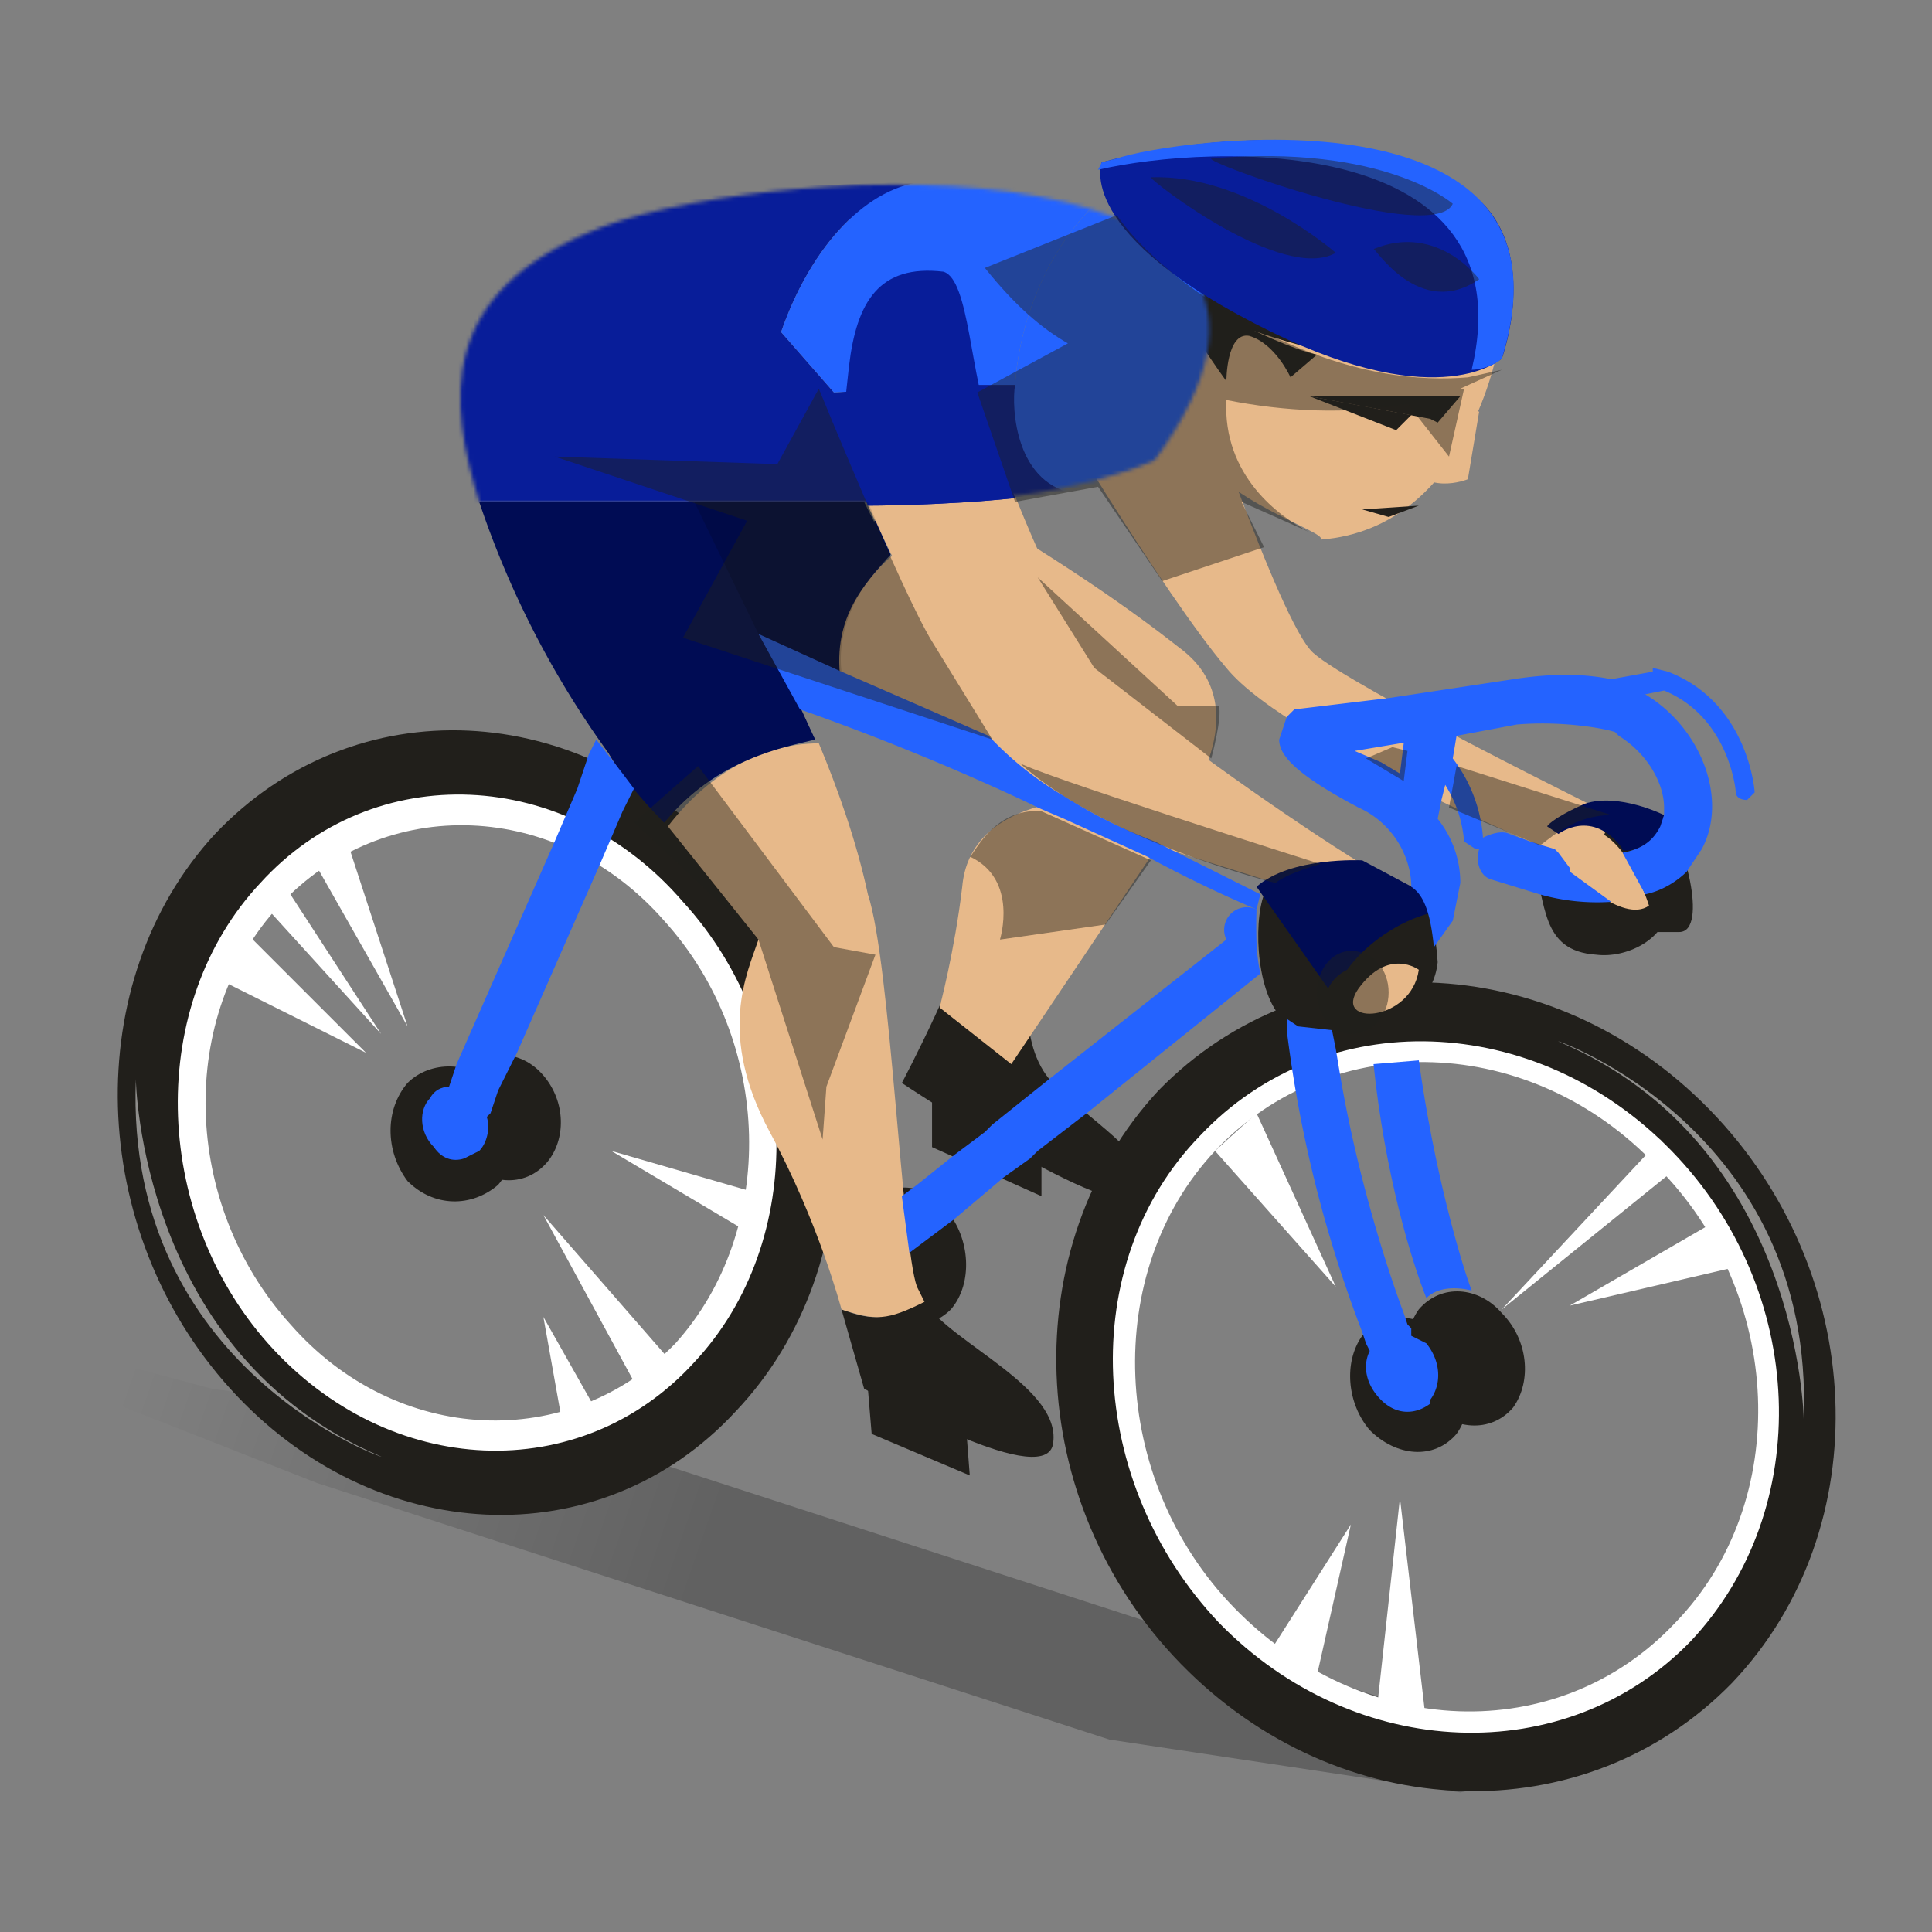 <svg xmlns="http://www.w3.org/2000/svg" xmlns:xlink="http://www.w3.org/1999/xlink" fill="none" viewBox="0 0 512 512" width="512" height="512"><rect x="0" y="0" width="512" height="512" fill="#808080" stroke="none"/><defs><linearGradient id="cycling_paint0_linear" x1="35.5" x2="189.53" y1="360" y2="413.4" gradientUnits="userSpaceOnUse"><stop stop-opacity="0"/><stop offset="1" stop-opacity="0.35"/></linearGradient></defs><g id="cycling_background"><path id="cycling_dropshadow" fill="url(#cycling_paint0_linear)" d="M0 353v7l84 33 210 68 93 14 35-7-262-85-104-15-56-15z" opacity="0.7"/><path id="cycling_Vector" fill="#211F1B" d="M445 247h-9c-16-3-45-22-18-31 7-2 17-3 23 1 5 4 12 30 4 30z"/><path id="cycling_Vector_2" fill="white" d="M67 362c-35-39-36-99-3-134s88-33 122 5c35 39 36 99 3 134s-88 33-122-5zm10-11c28 32 74 34 102 5 27-30 26-80-3-112-28-32-74-34-102-4-27 29-26 79 3 111z"/><path id="cycling_Vector_3" fill="white" d="M318 436c-40-40-42-104-6-142s98-36 137 5c39 40 41 104 5 142s-97 36-136-5zm9-10c34 35 86 37 117 4 31-32 29-87-5-121-33-35-86-37-117-4-30 32-28 87 5 121z"/><path id="cycling_Vector_4" fill="#211F1B" d="M440 239l2 2c-1 8-11 13-19 12-15-1-13-14-17-25"/><path id="cycling_Vector_5" fill="#211F1B" d="M231 380l26 11-1-13-26-10 1 12z"/><path id="cycling_Vector_6" fill="#211F1B" d="M247 304l29 13v-12l-29-13v12z"/><path id="cycling_Vector_7" fill="#211F1B" d="M273 258s-4 20 7 30c10 10 29 21 22 29-6 8-63-30-63-30s17-32 21-50"/><path id="cycling_Vector_8" fill="#E7B98A" d="M258 135c25 15 41 26 55 37 21 16 0 43 0 43l-45 67-19-15s4-15 6-32c2-23 32-23 32-23s-50-25-65-30c-5-19 13-39 36-47z"/><path id="cycling_Vector_9" fill="#E7B98A" d="M427 216s-69-34-79-43c-9-8-33-80-33-80l-39 10s32 54 49 74c17 21 97 53 97 53"/><path id="cycling_Vector_10" fill="#211F1B" d="M313 441c-42-43-44-111-6-152 39-40 104-38 146 5s45 111 6 152c-39 40-104 38-146-5zm10-11c36 37 92 39 125 5 33-35 31-93-5-130s-92-39-125-4c-33 34-30 92 5 129z"/><path id="cycling_Vector_11" fill="#211F1B" d="M363 379c-6-7-7-18-2-25 6-7 16-6 23 1 6 7 7 18 2 25-6 7-16 6-23-1z"/><path id="cycling_Vector_12" fill="#211F1B" d="M378 372c-6-7-7-18-2-25 6-7 16-6 22 1 7 7 8 18 3 25-6 7-16 6-23-1z"/><path id="cycling_Vector_13" fill="#211F1B" d="M230 345c-6-7-6-19 0-26 6-6 15-6 21 2 6 7 7 19 1 26-6 6-16 6-22-2z"/><path id="cycling_Vector_14" fill="#211F1B" d="M108 313c-6-8-6-19 0-26 6-6 17-6 23 1 7 8 7 19 1 26-7 6-17 6-24-1z"/><path id="cycling_Vector_15" fill="#211F1B" d="M123 307c-6-6-6-17 0-23s15-6 21 1 6 17 1 23c-6 7-16 6-22-1z"/><path id="cycling_Vector_16" fill="#211F1B" d="M61 368c-38-42-40-108-4-147 37-39 97-36 135 6s40 108 3 147c-36 39-96 36-134-6zm10-12c32 36 83 38 113 5 30-32 29-87-3-122-31-36-82-38-112-5-30 32-29 87 2 122z"/><path id="cycling_Vector_17" fill="#211F1B" d="M356 232c10 6 23-7 25 23-2 19-31 23-40 16-8-6-9-26-6-34l21-5z"/><path id="cycling_Vector_18" fill="#211F1B" d="M245 345c7 11 37 23 34 38-3 12-50-15-50-15l-6-21c8 3 12 3 22-2z"/><path id="cycling_Vector_19" fill="#E7B98A" d="M201 249l-24-30c10-13 24-22 40-22 5 12 10 26 13 40 6 18 9 93 13 104l2 4c-10 5-13 5-22 2 0 0-6-23-19-47-14-26-6-42-3-51z"/><path id="cycling_Vector_20" fill="#211F1B" d="M394 92s-7 48-42 49c-1 1-52-26-49-56s80-56 91 7z"/><path id="cycling_Vector_21" fill="#E7B98A" d="M437 240s-7-23-19-20c-11 2-2 11-2 11s14 14 21 9z"/><path id="cycling_Vector_22" fill="#E7B98A" d="M376 257s-8-6-16 5c-7 10 14 9 16-5z"/><path id="cycling_Vector_23" fill="#E7B98A" d="M230 134s3-5 15-12c7-3 20-1 20-1s18 50 33 63c11 10 45 34 63 45-13-1-14 1-23 5l-32-10c-38-15-51-38-51-38l-25-52z"/><path id="cycling_Vector_24" fill="#E7B98A" d="M310 126l-32-7s-1-16 8-28 26-12 26-12 48 26 85 13c0 0-8 48-47 51 2-2-26-10-34-25-1-2-6 8-6 8z"/><path id="cycling_Vector_25" fill="#211F1B" d="M347 105l27 5-4 4-23-9z"/><path id="cycling_Vector_26" fill="#E7B98A" d="M392 109l-3 18s-12 5-17-6"/><path id="cycling_Vector_27" fill="#211F1B" d="M381 112l-2-1-32-6h40"/><path id="cycling_Vector_28" fill="#211F1B" d="M376 134l-15 1 7 2 8-3z"/><path id="cycling_Vector_29" fill="#211F1B" d="M349 94l-7 6s-4-9-11-11c-6-1-6 12-6 12s-14-19-14-25c-1 0 25 15 38 18z"/><path id="cycling_Vector_30" fill="white" d="M440 302l-42 45 47-38"/><path id="cycling_Vector_31" fill="white" d="M454 324l-38 22 43-10"/><path id="cycling_Vector_32" fill="white" d="M378 457l-7-60-6 55"/><path id="cycling_Vector_33" fill="white" d="M349 444l9-40-21 33"/><path id="cycling_Vector_34" fill="white" d="M322 305l32 36-21-46"/><path id="cycling_Vector_35" fill="white" d="M92 223l16 49-25-44"/><path id="cycling_Vector_36" fill="white" d="M75 234l26 40-30-33"/><path id="cycling_Vector_37" fill="white" d="M66 248l31 31-38-19"/><path id="cycling_Vector_38" fill="white" d="M178 361l-34-39 25 46"/><path id="cycling_Vector_39" fill="white" d="M157 372l-13-23 5 28"/><path id="cycling_Vector_40" fill="white" d="M199 327l-37-22 38 11"/><path id="cycling_Vector_41" fill="white" d="M478 376s-1-73-65-100c-2-1 68 23 65 100z" opacity="0.5"/><path id="cycling_Vector_42" fill="white" d="M36 286s1 73 65 100c2 1-68-23-65-100z" opacity="0.5"/></g><g id="giro-d-italia-2021_4331"><g id="giro-d-italia-2021_4098"><g id="giro-d-italia-2021_shirt_design_17"><mask id="giro-d-italia-2021_mask16" width="200" height="87" x="121" y="48" mask-type="alpha" maskUnits="userSpaceOnUse"><g id="giro-d-italia-2021_shirt_17"><path id="giro-d-italia-2021_shirt_base_21" fill="white" d="M160 60c49-18 209-24 146 62 0 0-24 11-61 11 3 1-4-1 0 0H127c-8-26-12-56 33-73z"/></g></mask><g mask="url(#giro-d-italia-2021_mask16)"><g id="giro-d-italia-2021_Group_118"><g id="giro-d-italia-2021_Group_119"><g id="giro-d-italia-2021_Group_120"><g id="giro-d-italia-2021_Group_121"><g id="giro-d-italia-2021_Group_122"><path id="giro-d-italia-2021_Vector_329" fill="#081D99" d="M325 53l-4-5-50 2c-8-2-16-2-23-2h-2l-100 4c4 0 10 0 16 9l163-8z"/><path id="giro-d-italia-2021_Vector_330" fill="#2463FF" d="M301 46h-7 7zm-34 1h2-8 6zm15-1zm15-1h2-9l-4 1 11-1zm6 1h5-18 2c0 2 13 1 13 0h-2zm7-2c4 0 8 1 11 3l-50 3-23-3h-2l64-3zm69-3z"/><path id="giro-d-italia-2021_Vector_331" fill="#2463FF" d="M394 49l-4-5c-3-2-7-3-11-3l-69 3a16 16 0 0115 9l69-4z"/></g></g></g><g id="giro-d-italia-2021_Group_123"><g id="giro-d-italia-2021_Group_124"><g id="giro-d-italia-2021_Group_125"><path id="giro-d-italia-2021_Vector_332" fill="#081D99" d="M246 48c-16 1-31 17-39 40l14 16 35-2h13c-1 25 12 28 17 29l-93 4-46 2-24 2c-29-4-20-58 6-79 9-7 15-7 17-8l100-4z"/><path id="giro-d-italia-2021_Vector_333" fill="#2463FF" d="M310 44l-64 4c-16 1-31 17-39 40l14 16 35-2h13c2-29 21-56 41-58z"/><path id="giro-d-italia-2021_Vector_334" fill="#2463FF" d="M379 41c-20 2-39 29-41 57 0 25 12 29 18 29l-70 4c-17-2-18-23-17-29 2-29 21-56 41-58l69-3z"/></g></g></g></g></g></g></g><g id="giro-d-italia-2021_cycling_512x512_21"><g id="giro-d-italia-2021_sleve_41"><g id="giro-d-italia-2021_sleve_42"><path id="giro-d-italia-2021_sleve_base_21" fill="#081D99" d="M225 120l5 14s20 0 39-2l-6-17c-6-15-6-41-13-43-17-2-23 8-25 25-1 9-2 16 0 23z"/><path id="giro-d-italia-2021_wide_border_41" fill="#081D99" d="M225 120l5 14s20 0 39-2l-6-17c-9 0-36-1-38 5z"/></g></g><g id="giro-d-italia-2021_gloves_21"><path id="giro-d-italia-2021_Vector_335" fill="#000C54" d="M441 216s-12-6-21-3c-9 4-10 6-10 6l3 2s9-7 17 4c-1 1 9 1 11-9z"/><path id="giro-d-italia-2021_Vector_336" fill="#000C54" d="M352 262l-19-27c9-8 28-7 28-7l15 8 3 6c-8 2-17 8-22 15-4 2-5 5-5 5z"/></g><g id="giro-d-italia-2021_trousers_21"><path id="giro-d-italia-2021_trousers_base_21" fill="#000C54" d="M193 133h36l7 14c-10 9-16 21-13 35l-19-11 12 25c-16 1-30 10-40 22a247 247 0 01-49-85h66z"/><g id="giro-d-italia-2021_wide_border_42"><path id="giro-d-italia-2021_Vector_337" fill="#000C54" d="M213 177l10 5c-3-18 6-27 13-35l-4-9s-15 6-19 39z"/><path id="giro-d-italia-2021_Vector_338" fill="#000C54" d="M205 172l11 24c-8 2-26 5-40 22-5-5-12-13-15-19 23-26 44-27 44-27z"/></g></g><g id="giro-d-italia-2021_helmet_21"><path id="giro-d-italia-2021_helmet_base_21" fill="#081D99" d="M398 95s10-27-6-42c-14-14-54-22-100-10 0 0-8 19 45 45 45 22 61 7 61 7z"/><path id="giro-d-italia-2021_helmet_stripe_21" fill="#2463FF" d="M296 42l-4 1-1 2c30-7 114-10 99 53 2 0 6-1 8-3 23-74-88-58-102-53z"/></g><g id="giro-d-italia-2021_bike_21"><path id="giro-d-italia-2021_Vector_339" fill="#2463FF" d="M364 282l12-1c4 29 11 53 14 61-4-1-9-1-12 2-4-10-11-33-14-62z"/><path id="giro-d-italia-2021_Vector_340" fill="#2463FF" d="M262 195a89 89 0 0020 16 134 134 0 0024 12l26 13 2 1-1 4a337 337 0 01-29-14l-22-10-7-3-2-1c-19-9-41-18-61-25l-11-20 22 10 39 17z"/><path id="giro-d-italia-2021_Vector_341" fill="#2463FF" d="M353 273l1 5 1 6c5 30 14 56 17 64l1 3 1 1v2l4 2c4 5 4 11 1 15v1c-4 3-9 3-13-1s-5-9-3-13l-1-2-1-3a337 337 0 01-20-80v-3l3 2 9 1z"/><path id="giro-d-italia-2021_Vector_342" fill="#2463FF" d="M253 306l8-6 2-2 15-12 47-37a6 6 0 018-8 135 135 0 000 9 49 49 0 001 8l-46 37-13 10-2 2-7 5-13 11-12 9-2-15 4-3 10-8z"/><path id="giro-d-italia-2021_Vector_343" fill="#2463FF" d="M342 189l1-1 25-3 33-5c13-2 21-1 26 0l11-2v-1l4 1c21 8 23 31 23 32l-2 2c-2 0-3-1-3-2s-2-20-19-27l-5 1c15 9 22 28 15 41l-4 6c-2 2-6 5-11 6l-6-11c5-1 8-3 10-7l1-3v-2c0-6-4-14-12-19l-1-1c-3-1-14-3-26-2l-16 3-1 6a39 39 0 018 21c2-1 5-2 7-1a145 145 0 0012 4l1 1 3 4v1l11 8a56 56 0 01-19-2l-13-4c-3-1-4-5-3-8h-1l-3-2a33 33 0 00-5-15l-1 4-1 5c4 5 6 11 6 17l-2 10-5 7c-1-10-3-14-6-16 0-8-5-17-14-21-17-9-21-14-21-18l2-6 1-1zm30 8h-1l-12 2 7 3 5 3 1-8z"/><path id="giro-d-italia-2021_Vector_344" fill="#2463FF" d="M114 291c1-2 3-3 5-3l2-6 26-59 3-7 3-7 3-9 2-4 7 9 3 4-3 6-3 7-3 7-22 50-5 10-2 6-1 1c1 3 0 7-2 9l-4 2c-3 1-6 0-8-3-4-4-4-10-1-13z"/></g></g></g></g><g id="cycling_overlay"><path id="cycling_Vector_54" fill="#211F1B" d="M291 64v-1 1z" opacity="0.45"/><path id="cycling_Vector_55" fill="#211F1B" d="M347 141l6 3-6-3z" opacity="0.45"/><path id="cycling_Vector_56" fill="#211F1B" d="M305 228l-12 17-28 4s5-16-8-22c1 0 6-13 19-12" opacity="0.45"/><path id="cycling_Vector_57" fill="#211F1B" d="M185 203l36 48 11 2-13 35-1 14-17-53-33-31 17-15z" opacity="0.45"/><path id="cycling_Vector_58" fill="#211F1B" d="M275 153l37 34h11c1 3-2 14-2 14l-31-24-15-24z" opacity="0.45"/><path id="cycling_Vector_59" fill="#211F1B" d="M373 199l-1 8-10-6 7-3 4 1z" opacity="0.45"/><path id="cycling_Vector_60" fill="#211F1B" d="M427 216c-11 0-18 8-19 8l-24-10 2-11 41 13z" opacity="0.45"/><path id="cycling_Vector_61" fill="#211F1B" d="M385 54s-18-16-64-12c-2 1 59 23 64 12z" opacity="0.45"/><path id="cycling_Vector_62" fill="#211F1B" d="M354 67s-24-21-49-20c0 1 35 28 49 20z" opacity="0.45"/><path id="cycling_Vector_63" fill="#211F1B" d="M392 74s-11-15-28-8c0-1 12 19 28 8z" opacity="0.45"/><path id="cycling_Vector_64" fill="#211F1B" d="M147 121l59 2 11-20s22 54 30 67l16 26-82-27 17-31-51-17z" opacity="0.45"/><path id="cycling_Vector_1" fill="black" fill-opacity="0.15" d="M223 178l-22-10-17-35h46l6 14s-15 13-13 31z"/><path id="cycling_Vector_65" fill="#211F1B" d="M368 263c0 6-4 11-10 11-5 0-9-5-9-11s4-11 9-11c6 0 10 5 10 11z" opacity="0.45"/><path id="cycling_Vector_66" fill="#211F1B" d="M350 229s-8 2-12 5c0 0-45-11-68-32 1 2 80 27 80 27z" opacity="0.45"/><path id="cycling_Vector_67" fill="#211F1B" d="M283 91c-7-4-14-10-22-20l35-14s9 15 37 30c25 13 44 14 56 13l9-2-11 5h1l-4 18-11-14c-16 3-33 2-48-1-1 20 14 31 22 35l-18-8 6 12-27 9-17-25-22 4-10-29 24-13z" opacity="0.45"/></g></svg>